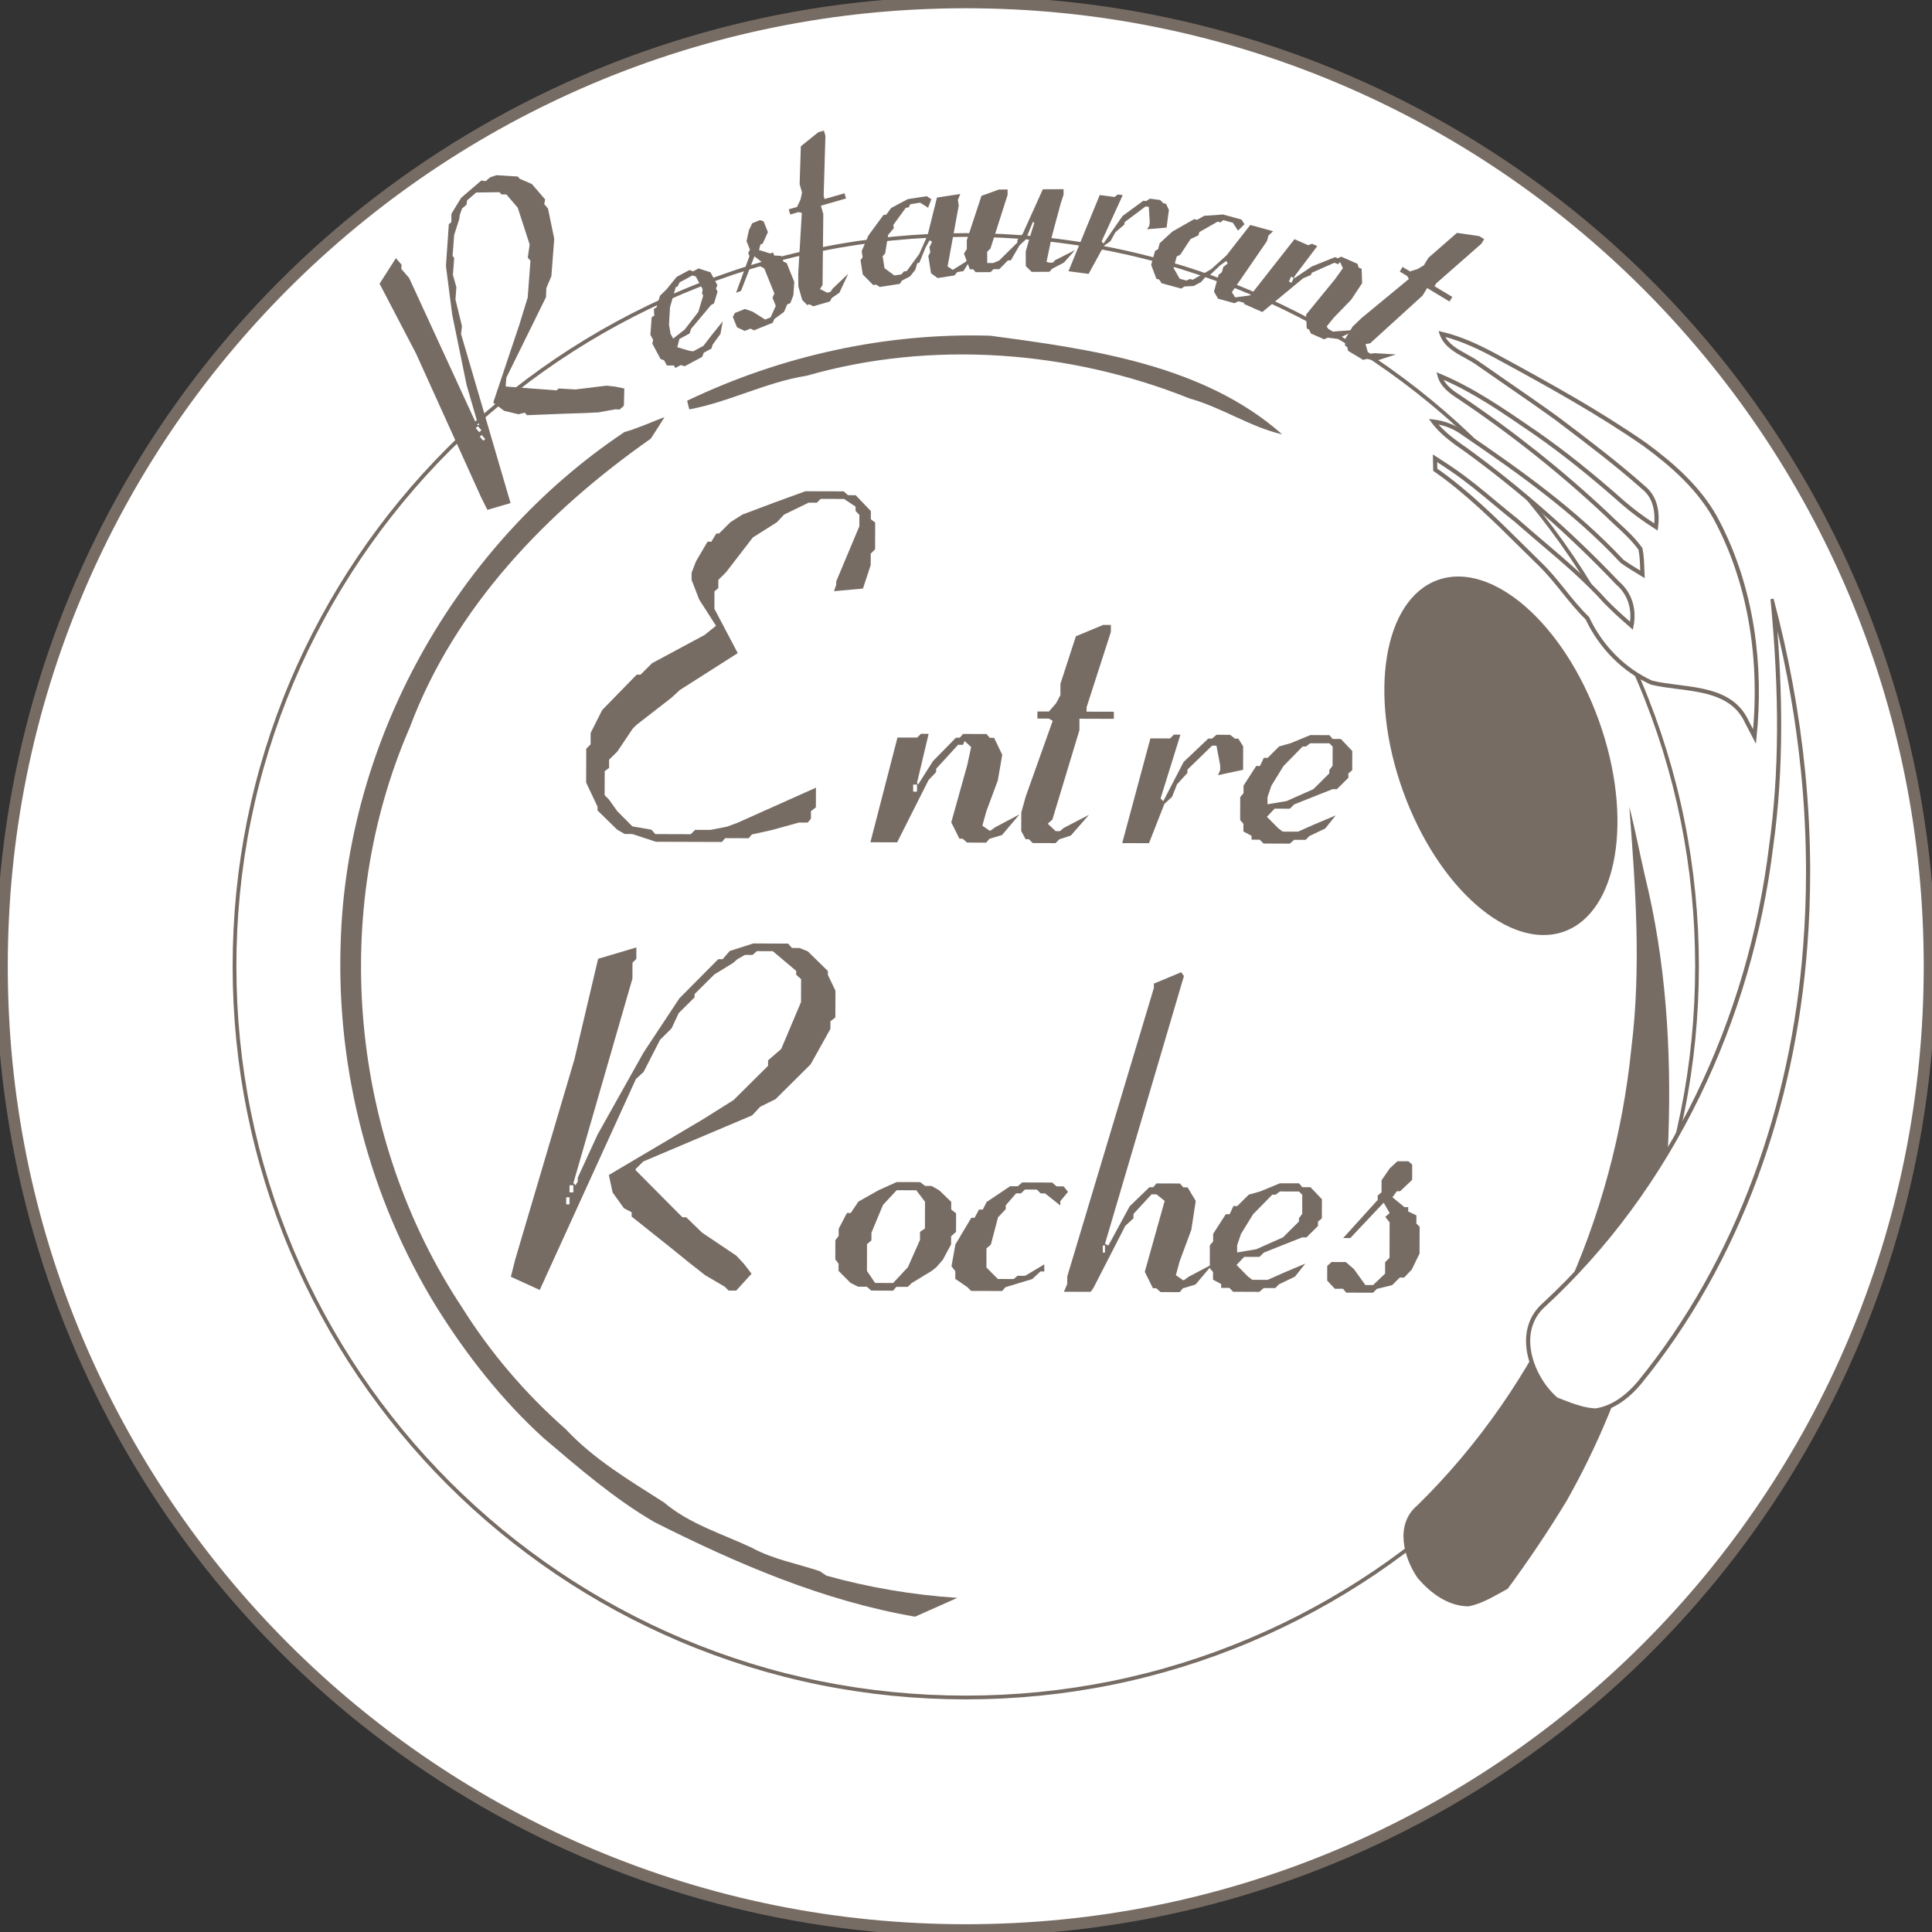 <?xml version="1.0" encoding="UTF-8" standalone="no"?>
<!-- Created with Inkscape (http://www.inkscape.org/) -->

<svg
   version="1.1"
   id="svg55290"
   xml:space="preserve"
   width="214.293"
   height="214.293"
   viewBox="0 0 214.293 214.293"
   sodipodi:docname="logo entre roches-episseur juste avec un desk et episseur brun776c64.svg"
   inkscape:version="1.1.2 (0a00cf5339, 2022-02-04)"
   xmlns:inkscape="http://www.inkscape.org/namespaces/inkscape"
   xmlns:sodipodi="http://sodipodi.sourceforge.net/DTD/sodipodi-0.dtd"
   xmlns="http://www.w3.org/2000/svg"
   xmlns:svg="http://www.w3.org/2000/svg"><rect x="0" y="0" width="214.293" height="214.293" fill="#333333" stroke="none"/><defs
     id="defs55294" /><sodipodi:namedview
     id="namedview55292"
     pagecolor="#ffffff"
     bordercolor="#666666"
     borderopacity="1.0"
     inkscape:pageshadow="2"
     inkscape:pageopacity="0.0"
     inkscape:pagecheckerboard="0"
     showgrid="false"
     inkscape:zoom="3.495209"
     inkscape:cx="107.14667"
     inkscape:cy="107.14667"
     inkscape:window-width="1850"
     inkscape:window-height="1016"
     inkscape:window-x="70"
     inkscape:window-y="27"
     inkscape:window-maximized="1"
     inkscape:current-layer="g55296" /><g
     id="g55296"
     inkscape:groupmode="layer"
     inkscape:label="ink_ext_XXXXXX"
     transform="matrix(1.333,0,0,-1.333,0,214.293)"><g
       id="g57561"><g
         id="g55882"><ellipse
           style="fill:#ffffff;fill-opacity:1;stroke:#776c64;stroke-width:0.783;stroke-miterlimit:4;stroke-dasharray:none;stroke-opacity:1"
           id="path55429"
           cx="80.36"
           cy="-80.36"
           transform="scale(1,-1)"
           rx="80.302"
           ry="80.302" /><path
           d="m 64.165,159.088 c -5.159,-1.056 -10.234,-2.632 -15.085,-4.684 -4.762,-2.013 -9.354,-4.505 -13.65,-7.408 -4.255,-2.875 -8.257,-6.176 -11.894,-9.812 -3.635,-3.637 -6.936,-7.638 -9.811,-11.894 C 10.821,120.995 8.329,116.402 6.316,111.64 4.264,106.79 2.688,101.714 1.633,96.555 0.549,91.261 0,85.812 0,80.36 0,74.908 0.549,69.458 1.633,64.165 2.688,59.005 4.264,53.929 6.316,49.079 8.329,44.318 10.821,39.725 13.725,35.428 16.6,31.175 19.9,27.173 23.536,23.536 27.173,19.899 31.175,16.598 35.43,13.725 39.726,10.822 44.318,8.329 49.08,6.315 53.931,4.263 59.005,2.688 64.165,1.633 69.457,0.55 74.908,0 80.359,0 c 5.452,0 10.901,0.55 16.196,1.633 5.16,1.055 10.234,2.63 15.084,4.682 4.762,2.014 9.355,4.507 13.65,7.41 4.256,2.873 8.258,6.174 11.893,9.811 3.636,3.637 6.939,7.639 9.814,11.892 2.9,4.297 5.395,8.89 7.408,13.651 2.052,4.85 3.627,9.926 4.683,15.086 1.082,5.293 1.633,10.743 1.633,16.195 0,5.452 -0.551,10.901 -1.633,16.195 -1.056,5.159 -2.631,10.235 -4.683,15.085 -2.013,4.762 -4.508,9.355 -7.408,13.65 -2.875,4.256 -6.178,8.257 -9.814,11.894 -3.635,3.636 -7.637,6.937 -11.893,9.812 -4.295,2.903 -8.888,5.395 -13.65,7.408 -4.85,2.052 -9.924,3.628 -15.084,4.684 -5.295,1.082 -10.744,1.632 -16.196,1.632 -5.451,0 -10.902,-0.55 -16.195,-1.632 z M 49.332,6.911 c -4.723,1.998 -9.279,4.471 -13.539,7.35 -4.222,2.849 -8.191,6.126 -11.798,9.734 -3.608,3.605 -6.882,7.576 -9.734,11.799 -2.879,4.259 -5.35,8.814 -7.349,13.539 -4.157,9.826 -6.264,20.266 -6.264,31.027 0,10.761 2.107,21.2 6.264,31.028 1.998,4.724 4.47,9.279 7.349,13.54 2.852,4.221 6.127,8.19 9.734,11.798 3.607,3.607 7.576,6.882 11.798,9.734 4.261,2.879 8.816,5.351 13.539,7.349 9.828,4.157 20.266,6.264 31.027,6.264 10.762,0 21.202,-2.107 31.028,-6.264 4.724,-1.998 9.279,-4.47 13.541,-7.349 4.22,-2.852 8.191,-6.127 11.797,-9.734 3.607,-3.608 6.883,-7.577 9.735,-11.798 2.878,-4.261 5.351,-8.816 7.349,-13.54 4.155,-9.828 6.263,-20.267 6.263,-31.028 0,-10.762 -2.108,-21.201 -6.263,-31.027 -1.998,-4.725 -4.471,-9.28 -7.349,-13.539 -2.852,-4.223 -6.128,-8.194 -9.735,-11.799 -3.606,-3.608 -7.577,-6.885 -11.797,-9.734 C 120.666,11.382 116.111,8.909 111.387,6.911 101.561,2.754 91.121,0.647 80.359,0.647 c -10.761,0 -21.2,2.107 -31.027,6.264"
           style="fill:#776c64;fill-opacity:1;fill-rule:nonzero;stroke:none;stroke-width:0.1"
           id="path55300" /><path
           d="m 56.648,136.488 c -3.609,-1.527 -7.09,-3.417 -10.346,-5.617 -3.226,-2.178 -6.258,-4.681 -9.015,-7.438 -2.757,-2.756 -5.259,-5.79 -7.439,-9.015 -2.2,-3.257 -4.089,-6.738 -5.616,-10.347 -3.176,-7.511 -4.787,-15.488 -4.787,-23.711 0,-8.223 1.611,-16.201 4.787,-23.711 1.527,-3.609 3.416,-7.09 5.616,-10.347 2.18,-3.225 4.682,-6.26 7.439,-9.016 2.757,-2.756 5.789,-5.256 9.015,-7.438 3.256,-2.201 6.738,-4.089 10.346,-5.616 7.511,-3.177 15.487,-4.788 23.711,-4.788 8.223,0 16.201,1.611 23.711,4.788 3.61,1.527 7.09,3.415 10.348,5.616 3.226,2.182 6.258,4.682 9.014,7.438 2.756,2.756 5.259,5.791 7.44,9.016 2.199,3.257 4.089,6.738 5.615,10.347 3.177,7.51 4.788,15.489 4.788,23.711 0,8.223 -1.611,16.2 -4.788,23.711 -1.526,3.609 -3.416,7.09 -5.615,10.347 -2.181,3.225 -4.684,6.259 -7.44,9.015 -2.756,2.757 -5.788,5.26 -9.014,7.438 -3.258,2.2 -6.738,4.09 -10.348,5.617 -7.51,3.176 -15.488,4.786 -23.711,4.786 -8.224,0 -16.2,-1.61 -23.711,-4.786 z M 56.702,24.358 c -3.6,1.524 -7.074,3.408 -10.323,5.606 -3.218,2.172 -6.245,4.67 -8.995,7.42 -2.751,2.75 -5.247,5.777 -7.421,8.994 -2.195,3.25 -4.081,6.722 -5.604,10.324 -3.169,7.494 -4.777,15.453 -4.777,23.658 0,8.205 1.607,16.164 4.777,23.658 1.523,3.601 3.409,7.074 5.604,10.324 2.174,3.217 4.67,6.244 7.421,8.994 2.749,2.751 5.776,5.247 8.995,7.421 3.249,2.196 6.723,4.081 10.323,5.605 7.493,3.169 15.454,4.776 23.657,4.776 8.206,0 16.166,-1.607 23.657,-4.776 3.601,-1.524 7.076,-3.409 10.324,-5.605 3.219,-2.174 6.246,-4.67 8.996,-7.421 2.75,-2.75 5.248,-5.777 7.422,-8.994 2.195,-3.25 4.08,-6.723 5.601,-10.324 3.172,-7.494 4.78,-15.453 4.78,-23.658 0,-8.205 -1.608,-16.164 -4.78,-23.658 -1.521,-3.602 -3.406,-7.074 -5.601,-10.324 -2.174,-3.217 -4.672,-6.244 -7.422,-8.994 -2.75,-2.75 -5.777,-5.248 -8.996,-7.42 -3.248,-2.198 -6.723,-4.082 -10.324,-5.606 -7.491,-3.17 -15.451,-4.775 -23.657,-4.775 -8.204,0 -16.164,1.605 -23.657,4.775"
           style="fill:#776c64;fill-opacity:1;fill-rule:nonzero;stroke:#776c64;stroke-width:0.175;stroke-miterlimit:4;stroke-dasharray:none;stroke-opacity:1"
           id="path55302" /><path
           d="m 98.978,127.604 c -9.964,4.002 -21.489,4.868 -31.855,1.891 -3.369,-0.527 -6.456,-2.189 -9.768,-2.801 -0.045,0.18 -0.134,0.543 -0.179,0.722 7.831,3.748 16.516,5.664 25.206,5.411 8.404,-1.115 17.773,-2.418 24.31,-8.212 -2.703,0.629 -5.043,2.254 -7.715,2.989"
           style="fill:#776c64;fill-opacity:1;fill-rule:nonzero;stroke:none;stroke-width:0.1"
           id="path55304" /><path
           d="m 79.659,27.802 c -3.704,0.248 -7.366,0.86 -10.903,1.853 -0.136,0.09 -0.406,0.277 -0.54,0.368 -1.89,0.634 -3.897,0.988 -5.655,1.95 -2.483,1.168 -5.187,1.969 -7.31,3.77 -2.866,1.832 -5.843,3.59 -8.183,6.102 -3.345,2.943 -6.269,6.366 -8.633,10.142 -9.306,14.043 -11.063,32.811 -4.324,48.275 3.74,10.009 11.428,17.959 20.032,23.991 0.388,0.6 0.784,1.193 1.155,1.801 -1.113,-0.417 -2.192,-0.923 -3.339,-1.245 C 37.925,115.433 28.801,99.115 28.344,82.214 27.997,71.661 30.77,61.052 36.291,52.05 c 2.507,-4.015 5.423,-7.748 8.939,-10.95 2.94,-2.494 5.877,-5.047 9.225,-6.994 6.864,-3.463 14.072,-6.557 21.684,-7.869 l 3.52,1.565"
           style="fill:#776c64;fill-opacity:1;fill-rule:nonzero;stroke:none;stroke-width:0.1"
           id="path55306" /><path
           d="m 135.574,93.636 c 0.49,-1.91 0.858,-3.852 1.301,-5.77 1.75,-7.088 2.205,-14.441 1.953,-21.719 -0.379,-10.558 -3.245,-21.042 -8.453,-30.243 -1.521,-2.523 -3.176,-4.972 -4.921,-7.345 -1.05,-0.56 -2.073,-1.236 -3.265,-1.462 -1.701,0.009 -3.177,1.113 -4.234,2.365 -1.199,1.746 -1.885,4.488 -0.016,6.039 10.247,10.041 16.379,23.859 17.807,38.064 0.83,6.673 0.339,13.399 -0.172,20.071"
           style="fill:#776c64;fill-opacity:1;fill-rule:nonzero;stroke:none;stroke-width:0.1"
           id="path55308" /><path
           d="m 133.039,100.802 c 2.904,-8.076 1.609,-15.935 -2.892,-17.554 -4.501,-1.618 -10.502,3.618 -13.407,11.693 -2.904,8.076 -1.609,15.936 2.891,17.555 4.502,1.618 10.505,-3.617 13.408,-11.693"
           style="fill:#776c64;fill-opacity:1;fill-rule:nonzero;stroke:none;stroke-width:0.1"
           id="path55310" /><path
           d="m 119.769,133.002 c 0.338,-1.046 1.244,-1.543 2.121,-2.024 0.347,-0.19 0.708,-0.389 1.019,-0.616 0.79,-0.553 1.597,-1.111 2.375,-1.648 1.377,-0.95 2.799,-1.932 4.178,-2.929 l 0.231,-0.176 c 2.332,-1.765 4.745,-3.59 6.959,-5.558 l 0.001,-0.003 0.004,-0.001 c 0.795,-0.644 1.01,-1.585 1.01,-2.415 0,-0.145 -0.007,-0.286 -0.019,-0.422 -0.919,0.599 -1.731,1.204 -2.472,1.848 -2.684,2.373 -4.992,4.216 -7.27,5.799 0,0 -0.474,0.326 -0.474,0.326 -2.411,1.654 -4.902,3.365 -7.659,4.501 l -0.236,0.098 0.063,-0.25 c 0.239,-0.943 0.988,-1.488 1.799,-2.008 4.317,-2.902 8.404,-6.154 12.15,-9.665 0.283,-0.28 0.583,-0.558 0.871,-0.825 0.676,-0.621 1.373,-1.264 1.915,-2.016 0.101,-0.495 0.122,-1.012 0.141,-1.513 0,0 0.003,-0.111 0.007,-0.222 -0.467,0.284 -0.95,0.577 -1.399,0.901 -3.922,4.194 -8.53,7.463 -13.306,10.717 -0.729,0.528 -1.623,0.862 -2.587,0.963 l -0.287,0.032 0.168,-0.235 c 0.752,-1.046 1.812,-1.779 2.834,-2.489 4.422,-3.214 8.657,-6.935 12.582,-11.059 l 0.004,-0.004 0.006,-0.005 c 0.76,-0.656 1.166,-1.575 1.166,-2.589 0,-0.159 -0.014,-0.32 -0.033,-0.483 -0.758,0.661 -1.367,1.229 -1.902,1.774 -1.621,1.809 -3.497,3.402 -5.31,4.944 -0.696,0.591 -1.417,1.204 -2.112,1.819 l -0.002,0.002 -0.002,0.002 c -0.602,0.474 -1.199,0.974 -1.78,1.456 -1.146,0.957 -2.334,1.946 -3.595,2.802 -0.426,0.293 -0.905,0.606 -1.496,0.984 l -0.203,0.13 0.027,-1.363 0.055,-0.039 c 2.632,-1.832 4.951,-4.13 7.192,-6.351 0.509,-0.504 1.034,-1.025 1.556,-1.531 0.7,-0.682 1.324,-1.459 1.927,-2.21 0.611,-0.758 1.243,-1.543 1.954,-2.234 1.154,-2.433 3.076,-4.357 5.414,-5.419 l 0.011,-0.006 0.013,-0.003 c 0.683,-0.165 1.413,-0.257 2.186,-0.357 2.276,-0.29 4.629,-0.591 5.645,-2.833 l 0.002,-0.004 0.002,-0.004 c 0.253,-0.477 0.48,-0.911 0.694,-1.331 l 0.2,-0.389 0.043,0.435 c 0.33,3.147 0.262,6.244 -0.205,9.207 -0.498,3.166 -1.443,6.114 -2.806,8.763 -1.455,2.931 -4.055,5.082 -6.154,6.628 -3.856,2.675 -7.878,4.905 -12.356,7.337 -1.352,0.73 -2.965,1.529 -4.709,1.926 l -0.221,0.051 0.07,-0.217"
           style="fill:#776c64;fill-opacity:1;fill-rule:nonzero;stroke:none;stroke-width:0.1"
           id="path55312" /><path
           d="m 129.85,125.816 -0.237,0.177 c -1.381,1 -2.804,1.983 -4.182,2.934 -0.779,0.537 -1.585,1.093 -2.372,1.646 -0.323,0.236 -0.69,0.437 -1.045,0.632 -0.797,0.437 -1.551,0.854 -1.91,1.649 1.624,-0.408 3.13,-1.152 4.4,-1.84 4.473,-2.428 8.488,-4.654 12.33,-7.32 2.074,-1.527 4.643,-3.651 6.072,-6.534 1.352,-2.626 2.289,-5.547 2.783,-8.687 0.273,-1.725 0.408,-3.497 0.408,-5.297 0,-1.124 -0.056,-2.259 -0.163,-3.401 -0.153,0.297 -0.317,0.607 -0.493,0.937 -1.076,2.369 -3.499,2.678 -5.845,2.977 -0.76,0.097 -1.479,0.19 -2.146,0.349 -2.284,1.042 -4.161,2.927 -5.287,5.31 l -0.011,0.022 -0.017,0.016 c -0.706,0.684 -1.338,1.468 -1.947,2.228 -0.609,0.756 -1.237,1.54 -1.95,2.231 -0.519,0.506 -1.044,1.027 -1.552,1.531 -2.235,2.213 -4.545,4.502 -7.174,6.341 -0.002,0.1 -0.014,0.602 -0.016,0.749 0.498,-0.318 0.912,-0.591 1.285,-0.848 1.252,-0.849 2.434,-1.834 3.578,-2.788 0.579,-0.483 1.178,-0.982 1.778,-1.458 0.698,-0.616 1.419,-1.228 2.115,-1.82 1.809,-1.537 3.678,-3.125 5.289,-4.922 l 0.004,-0.004 c 0.582,-0.594 1.248,-1.213 2.097,-1.947 l 0.171,-0.148 0.041,0.223 c 0.25,1.384 -0.18,2.676 -1.188,3.546 l 0.01,-0.009 c -3.938,4.135 -8.184,7.867 -12.619,11.092 -0.924,0.641 -1.871,1.301 -2.579,2.182 0.796,-0.13 1.536,-0.43 2.153,-0.875 4.767,-3.25 9.369,-6.513 13.273,-10.694 l 0.008,-0.008 0.011,-0.008 c 0.462,-0.334 0.954,-0.632 1.429,-0.92 l 0.41,-0.249 -0.01,0.243 -0.02,0.461 c -0.017,0.521 -0.037,1.058 -0.148,1.582 l -0.006,0.027 -0.015,0.022 c -0.561,0.784 -1.274,1.442 -1.967,2.078 -0.287,0.266 -0.586,0.542 -0.867,0.821 -3.758,3.523 -7.858,6.784 -12.188,9.696 -0.686,0.439 -1.319,0.894 -1.603,1.591 2.627,-1.125 5.025,-2.769 7.349,-4.363 l 0.473,-0.325 c 2.265,-1.577 4.568,-3.414 7.244,-5.78 0.8,-0.696 1.678,-1.345 2.684,-1.988 l 0.173,-0.112 0.026,0.206 c 0.172,1.439 -0.198,2.573 -1.068,3.277 l 0.004,-0.003 c -2.221,1.975 -4.637,3.804 -6.973,5.572"
           style="fill:#ffffff;fill-opacity:1;fill-rule:nonzero;stroke:#776c64;stroke-width:0.175;stroke-opacity:1;stroke-miterlimit:4;stroke-dasharray:none"
           id="path55314" /><path
           d="m 147.322,110.902 c 0.762,-7.973 0.726,-14.496 -0.117,-20.529 -0.435,-3.579 -1.171,-7.144 -2.183,-10.601 -1.022,-3.486 -2.334,-6.887 -3.901,-10.104 -3.264,-6.702 -7.557,-12.539 -12.76,-17.351 -0.906,-0.799 -1.386,-1.891 -1.381,-3.158 0.008,-1.766 0.95,-3.714 2.401,-4.971 l 0.017,-0.015 0.471,-0.182 c 0.926,-0.359 1.883,-0.732 2.904,-0.768 h 0.012 l 0.012,8e-4 c 1.348,0.2 2.623,1.015 3.795,2.425 4.045,4.971 7.291,10.725 9.652,17.104 2.239,6.055 3.633,12.525 4.139,19.232 0.16,2.051 0.24,4.132 0.24,6.23 0,2.768 -0.141,5.565 -0.418,8.367 -0.476,4.777 -1.359,9.611 -2.629,14.367 l -0.254,-0.046"
           style="fill:#776c64;fill-opacity:1;fill-rule:nonzero;stroke:none;stroke-width:0.1"
           id="path55316" /><path
           d="m 127.239,49.159 c 0,0.007 0,0.013 0,0.019 0,1.182 0.449,2.201 1.298,2.948 5.227,4.834 9.539,10.698 12.817,17.429 1.573,3.23 2.891,6.643 3.917,10.143 1.018,3.47 1.752,7.05 2.19,10.642 0.443,3.173 0.664,6.482 0.664,10.062 0,2.789 -0.135,5.746 -0.402,8.933 1.052,-4.242 1.802,-8.533 2.224,-12.779 0.279,-2.794 0.418,-5.582 0.418,-8.342 0,-2.09 -0.079,-4.165 -0.241,-6.211 -0.504,-6.682 -1.892,-13.129 -4.124,-19.161 -2.35,-6.352 -5.582,-12.081 -9.607,-17.03 -1.125,-1.353 -2.344,-2.136 -3.623,-2.331 -0.971,0.036 -1.903,0.4 -2.807,0.751 0,0 -0.385,0.149 -0.428,0.164 -1.367,1.194 -2.289,3.102 -2.296,4.762"
           style="fill:#ffffff;fill-opacity:1;fill-rule:nonzero;stroke:#776c64;stroke-width:0.175;stroke-opacity:1;stroke-miterlimit:4;stroke-dasharray:none"
           id="path55318" /><path
           d="m 150.383,81.984 v 0"
           style="fill:#776c64;fill-opacity:1;fill-rule:nonzero;stroke:none;stroke-width:0.1"
           id="path55320" /><path
           d="m 40.048,145.739 0.365,-0.052 0.366,0.315 0.527,0.18 1.779,-0.111 0.158,-0.183 1.018,-0.445 1.102,-1.282 -0.078,-0.386 0.314,-0.366 0.519,-2.512 -0.237,-3.115 -0.419,-0.996 -0.032,-0.757 -3.3,-6.7 -0.052,-0.681 0.045,-0.053 4.185,-0.318 0.183,0.158 1.389,-0.081 2.594,0.316 0.704,-0.078 0.772,-0.156 -0.037,-1.441 -0.366,-0.316 -0.341,0.026 -1.415,-0.259 -1.179,-0.057 -1.595,-0.051 -3.168,-0.126 -0.18,0.21 -0.523,-0.132 -1.202,0.287 -0.903,0.68 2.183,6.517 0.684,2.224 0.232,3.066 -0.225,0.261 0.157,1.091 -0.991,3.061 -0.945,1.1 -0.416,0.007 -0.157,0.183 -1.935,-0.024 -0.759,-0.652 -0.053,-0.363 -0.366,-0.315 -0.188,-0.524 -0.051,-0.364 -0.419,-1.314 -0.134,-1.753 0.135,-0.156 -0.107,-1.412 0.289,-1.025 -0.077,-1.022 0.541,-2.22 -0.075,-0.655 4.119,-14.068 -1.927,-0.564 -0.51,1.018 -5.428,11.989 -3.034,5.811 1.36,2.125 0.474,-0.55 -0.026,-0.341 0.652,-0.759 5.63,-12.226 0.196,-0.014 -0.052,0.273 -0.157,0.183 -0.834,2.878 -1.197,5.843 -0.524,4.054 0.24,3.481 0.211,0.181 0.003,0.684 0.811,1.334 z m -0.463,-20.598 0.291,-0.341 0.183,0.158 -0.292,0.34 z m 0.337,-0.711 0.291,-0.341 0.159,0.135 -0.293,0.341 -0.157,-0.135"
           style="fill:#776c64;fill-opacity:1;fill-rule:nonzero;stroke:none;stroke-width:0.1"
           id="path55322" /><path
           d="m 57.372,138.294 0.296,-0.114 0.456,0.245 0.998,-0.326 0.571,-1.065 -0.114,-0.295 0.129,-0.244 -0.295,-0.981 -0.243,-0.132 -1.671,-1.994 -0.113,-0.374 -0.85,-0.458 -0.181,-0.685 0.982,-0.295 0.341,-0.051 0.851,0.457 0.67,0.869 0.938,1.171 -0.186,-1.041 -0.652,-0.9 -0.099,-0.326 -0.639,-0.344 -0.128,-0.343 -1.459,-0.784 -0.327,0.098 -0.455,-0.244 -0.115,0.212 -0.587,-0.002 -0.228,0.426 -0.298,0.115 -0.685,1.276 0.067,0.311 -0.228,0.426 0.109,1.47 0.214,0.115 -0.033,0.57 0.213,0.114 0.295,0.982 0.541,0.526 0.85,1.044 z m -0.965,-1.34 -0.182,-0.099 -0.475,-1.666 -0.082,-1.454 0.13,-0.752 0.212,-0.396 0.966,0.754 1.131,1.47 0.196,0.654 0.21,0.701 -0.097,0.183 0.051,0.341 -0.571,1.064 -0.281,0.084 -1.065,-0.571 -0.146,-0.313"
           style="fill:#776c64;fill-opacity:1;fill-rule:nonzero;stroke:none;stroke-width:0.1"
           id="path55324" /><path
           d="m 63.236,142.444 0.3,-0.101 0.362,-0.897 -0.434,-0.957 -0.191,-0.077 -0.114,-0.456 0.936,-0.291 0.225,0.09 0.103,-0.256 0.571,-0.029 0.195,-0.481 0.269,-0.115 0.633,-1.568 -0.073,-1.109 -0.255,-0.661 -0.257,-0.102 -0.267,-0.629 -0.805,-0.587 -0.135,-0.314 -1.568,-0.633 -0.282,0.146 -0.481,-0.194 -0.641,0.299 -0.348,0.864 0.165,0.328 0.831,0.336 0.649,-0.223 1.046,-0.657 0.449,0.181 0.433,0.957 -0.271,0.672 0.152,0.359 -0.839,2.081 -0.386,0.216 0.166,0.327 -0.598,0.467 -1.113,-2.869 -0.416,-0.168 1.113,3.055 -0.104,0.256 0.146,0.283 -0.284,0.703 0.195,0.899 0.28,0.596 0.641,0.259"
           style="fill:#776c64;fill-opacity:1;fill-rule:nonzero;stroke:none;stroke-width:0.1"
           id="path55326" /><path
           d="m 68.558,149.893 0.124,-0.431 -0.145,-4.998 0.075,-0.265 1.66,0.477 0.123,-0.432 -2.089,-0.6 0.2,-0.696 -0.063,-5.908 -0.199,-0.308 0.009,-0.034 0.588,-0.297 0.265,0.075 0.175,0.266 1.297,1.235 -0.732,-1.574 -0.63,-0.433 -0.166,-0.299 -1.392,-0.4 -0.299,0.166 -0.198,-0.058 -0.41,0.422 -0.323,1.128 -0.011,1.038 0.302,5.077 -0.27,0.067 -0.697,-0.2 -0.125,0.432 0.697,0.199 0.288,0.621 0.124,0.575 -0.2,0.696 0.1,3.153 1.458,1.173 0.465,0.133"
           style="fill:#776c64;fill-opacity:1;fill-rule:nonzero;stroke:none;stroke-width:0.1"
           id="path55328" /><path
           d="m 77.109,144.434 0.389,-0.254 -0.275,-0.707 -0.659,0.422 -0.82,-0.126 -0.133,-0.265 -0.24,-0.036 -1.037,-1.417 0.041,-0.273 -0.471,-0.562 -0.252,-1.54 -0.208,-0.242 0.153,-0.989 0.827,-0.607 0.579,0.09 0.208,0.242 0.238,0.036 1.038,1.417 0.7,1.575 0.776,3.123 1.944,0.3 -0.203,-0.485 0.073,-0.479 -0.93,-5.066 0.428,-0.284 1.052,0.651 0.847,0.864 0.066,-0.444 -0.438,-0.555 -0.274,-0.043 -0.363,-0.58 -0.513,-0.079 -0.235,-0.282 -1.399,-0.215 -0.551,0.405 -0.222,1.432 0.163,0.305 -0.068,0.443 0.215,0.417 -0.195,0.145 -0.331,-0.575 -0.534,-1.304 -0.172,-0.027 -0.159,-0.548 -0.438,-0.556 -0.681,-0.35 -0.168,-0.27 -1.67,-0.258 -0.31,0.196 -0.239,-0.036 -0.868,0.879 -0.185,1.194 0.174,0.236 -0.079,0.512 0.566,1.309 1.241,1.693 0.239,0.037 0.404,0.551 1.387,0.738 1.569,0.242"
           style="fill:#776c64;fill-opacity:1;fill-rule:nonzero;stroke:none;stroke-width:0.1"
           id="path55330" /><path
           d="m 83.838,144.993 0.004,-0.448 -1.425,-4.46 -0.275,-0.277 0.006,-0.933 0.516,0.003 0.482,0.21 1.51,1.492 v 0.208 l 0.445,0.52 1.672,3.703 1.725,0.008 0.002,-0.448 -0.235,-0.726 -0.745,-2.766 -0.438,-2.108 0.242,-0.067 0.275,0.001 0.205,0.208 1.652,0.838 -0.926,-1.04 -0.998,-0.523 -0.205,-0.243 -1.484,-0.009 -0.487,0.481 -0.006,1.208 0.271,0.968 0.44,1.417 -0.105,0.104 -0.61,-1.488 -0.516,-0.486 -0.72,-1.246 -0.24,-0.001 -0.721,-0.73 -0.482,-0.002 -0.242,-0.243 -1.24,-0.007 -0.209,0.241 -0.277,-0.002 -0.489,1.309 0.239,0.381 -0.003,0.725 1.222,3.699 1.447,0.526 0.723,0.003"
           style="fill:#776c64;fill-opacity:1;fill-rule:nonzero;stroke:none;stroke-width:0.1"
           id="path55332" /><path
           d="m 93.422,144.525 -1.754,-3.843 0.148,-0.193 0.173,0.256 1.415,2.042 1.731,1.27 0.239,-0.03 0.305,0.203 0.857,-0.112 0.277,-0.279 0.206,-0.028 0.244,-0.519 -0.192,-1.471 -1.62,-0.137 0.178,0.29 0.041,0.308 -0.078,1.264 -0.273,0.035 -1.738,-1.304 -0.027,-0.206 -0.742,-0.634 -0.412,-0.746 -0.537,-0.382 -1.281,-2.339 -1.676,0.219 2.603,6.342 1.233,-0.161 0.271,0.209 0.41,-0.054"
           style="fill:#776c64;fill-opacity:1;fill-rule:nonzero;stroke:none;stroke-width:0.1"
           id="path55334" /><path
           d="m 103.301,142.493 0.252,-0.391 -0.54,-0.532 -0.429,0.654 -0.799,0.219 -0.23,-0.188 -0.233,0.065 -1.527,-0.872 -0.072,-0.265 -0.66,-0.32 -0.859,-1.304 -0.287,-0.136 -0.264,-0.965 0.508,-0.891 0.564,-0.154 0.287,0.135 0.234,-0.064 1.527,0.87 1.282,1.153 1.98,2.534 1.899,-0.52 -0.383,-0.36 -0.13,-0.466 -2.917,-4.247 0.277,-0.433 1.226,0.165 1.124,0.444 -0.12,-0.432 -0.626,-0.33 -0.268,0.073 -0.568,-0.38 -0.5,0.136 -0.329,-0.161 -1.366,0.375 -0.338,0.593 0.382,1.399 0.274,0.211 0.117,0.433 0.368,0.293 -0.122,0.212 -0.535,-0.389 -1.018,-0.975 -0.167,0.046 -0.37,-0.435 -0.627,-0.33 -0.765,-0.041 -0.263,-0.178 -1.631,0.446 -0.201,0.306 -0.234,0.064 -0.435,1.157 0.321,1.165 0.255,0.145 0.135,0.5 1.053,0.964 1.822,1.039 0.234,-0.064 0.592,0.339 1.57,0.107 1.53,-0.419"
           style="fill:#776c64;fill-opacity:1;fill-rule:nonzero;stroke:none;stroke-width:0.1"
           id="path55336" /><path
           d="m 109.611,140.284 -1.92,-2.548 0.022,-0.123 1.453,0.982 1.927,0.771 0.221,-0.097 0.286,0.137 1.357,-0.6 0.093,-0.305 0.251,-0.112 0.041,-1.188 -0.906,-1.372 -1.459,-1.507 -0.583,-0.722 0.284,-0.466 0.063,-0.028 0.337,0.078 1.756,0.13 -1.542,-0.753 -0.822,0.099 -0.288,-0.137 -1.104,0.488 -0.156,0.333 -0.19,0.084 -0.053,1.156 2.38,2.911 0.679,0.943 -0.224,0.515 -0.192,-0.179 -0.285,0.125 -1.877,-0.831 -0.084,-0.189 -0.65,-0.279 -3.391,-2.804 -1.545,0.684 4.223,5.378 1.139,-0.502 0.318,0.123 z m -2.18,-2.546 -0.182,-0.41 0.221,-0.097 0.181,0.41 -0.22,0.097"
           style="fill:#776c64;fill-opacity:1;fill-rule:nonzero;stroke:none;stroke-width:0.1"
           id="path55338" /><path
           d="m 123.496,140.864 -0.232,-0.384 -3.756,-3.298 -0.143,-0.237 1.479,-0.889 -0.232,-0.385 -1.862,1.121 -0.374,-0.621 -4.368,-3.978 -0.36,-0.064 -0.017,-0.03 0.182,-0.633 0.237,-0.143 0.313,0.053 1.787,-0.108 -1.652,-0.537 -0.746,0.166 -0.33,-0.082 -1.244,0.748 -0.082,0.331 -0.178,0.107 0.031,0.586 0.606,1.005 0.753,0.716 3.922,3.238 -0.136,0.243 -0.621,0.374 0.232,0.384 0.619,-0.373 0.654,0.212 0.502,0.301 0.374,0.621 2.376,2.074 1.852,-0.268 0.414,-0.25"
           style="fill:#776c64;fill-opacity:1;fill-rule:nonzero;stroke:none;stroke-width:0.1"
           id="path55340" /><path
           d="m 70.198,119.877 0.363,-0.32 0.636,-0.002 1.267,-1.32 -0.002,-0.683 0.362,-0.272 -0.007,-2.226 -0.364,-0.362 -0.003,-0.954 -0.644,-1.952 -2.409,-0.218 0.185,0.544 8e-4,0.273 1.921,4.581 0.004,0.954 -0.316,0.319 7e-4,0.362 -0.953,0.64 -1.953,0.006 -0.318,-0.317 -0.682,0.003 -2.048,-0.994 -0.591,-0.634 -2.003,-1.265 -2.236,-2.901 -0.637,-0.633 -7e-4,-0.681 -0.321,-0.271 -0.004,-1.454 1.941,-3.685 -4.824,-3.074 -0.684,-0.633 -2.914,-2.262 -0.319,-0.317 -1.278,-1.904 -0.684,-0.679 -0.002,-0.682 -0.363,-0.271 -0.008,-1.998 0.363,-0.365 0.678,-0.956 0.588,-0.592 0.681,-0.685 1.589,-0.277 0.317,-0.364 2.952,-0.01 0.364,0.362 1.272,-0.003 1.364,0.266 0.865,0.316 6.55,2.931 -0.005,-1.635 -0.41,-0.317 -8e-4,-0.636 -0.275,-0.317 -0.726,0.002 -2.272,-0.628 -1.636,-0.359 -0.275,-0.317 -1.953,0.007 -0.275,-0.318 -5.495,0.018 -1.952,0.642 -0.636,0.002 -0.635,0.367 -1.629,1.593 v 0.32 l -0.947,2.001 0.009,2.816 0.363,0.362 0.003,0.953 0.96,1.904 2.872,2.944 0.319,-10e-4 0.956,0.952 4.368,2.348 0.956,0.768 -1.401,2.186 -0.632,1.637 0.003,0.589 0.366,0.953 0.959,1.633 0.318,-10e-4 0.411,0.68 0.227,-10e-4 0.956,0.951 1,0.632 2.639,0.992 2.592,0.945 3.179,-0.01"
           style="fill:#776c64;fill-opacity:1;fill-rule:nonzero;stroke:none;stroke-width:0.1"
           id="path55342" /><path
           d="m 77.27,99.697 -0.967,-4.084 0.091,-0.136 1.233,1.949 1.914,1.948 0.317,-8e-4 0.274,0.316 1.953,-0.007 0.272,-0.317 0.362,-0.001 0.676,-1.41 -0.367,-2.134 -0.962,-2.587 -0.323,-1.179 0.59,-0.41 h 0.091 l 0.364,0.27 2.047,1.084 -1.459,-1.721 -1.047,-0.314 -0.272,-0.319 -1.59,0.006 -0.363,0.32 -0.273,8e-4 -0.677,1.364 1.332,4.766 0.322,1.498 -0.542,0.5 -0.138,-0.317 -0.409,4e-4 -1.822,-1.992 -0.002,-0.273 -0.638,-0.678 -2.605,-5.17 -2.226,0.007 2.253,8.714 1.636,-0.005 0.318,0.315 z m -1.285,-4.22 -4e-4,-0.59 0.317,-0.001 0.002,0.591 h -0.318"
           style="fill:#776c64;fill-opacity:1;fill-rule:nonzero;stroke:none;stroke-width:0.1"
           id="path55344" /><path
           d="m 92.436,108.76 -0.003,-0.59 -2.019,-6.261 v -0.365 l 2.269,-0.006 v -0.59 l -2.863,0.008 -0.002,-0.955 -2.25,-7.44 -0.365,-0.318 v -0.046 l 0.635,-0.592 0.362,-0.002 0.32,0.271 2.091,1.084 -1.504,-1.72 -0.955,-0.315 -0.32,-0.318 -1.902,0.006 -0.32,0.32 -0.272,7e-4 -0.362,0.682 0.005,1.543 0.366,1.317 2.248,6.307 -0.318,0.185 -0.954,0.002 0.002,0.589 0.954,-0.002 0.591,0.679 0.365,0.679 0.004,0.955 1.285,3.948 2.273,0.946 0.637,-0.002"
           style="fill:#776c64;fill-opacity:1;fill-rule:nonzero;stroke:none;stroke-width:0.1"
           id="path55346" /><path
           d="m 98.223,99.63 -1.652,-5.31 0.225,-0.227 0.186,0.363 1.506,2.902 2.051,1.947 0.318,-8e-4 0.366,0.316 1.134,-0.004 0.407,-0.318 0.273,-7e-4 0.406,-0.637 -0.005,-1.954 -2.09,-0.447 0.181,0.409 0.002,0.408 -0.312,1.637 -0.363,0.001 -2.051,-1.992 V 96.448 l -0.866,-0.95 -0.413,-1.042 -0.639,-0.59 -1.281,-3.267 -2.227,0.007 2.344,8.714 1.637,-0.004 0.32,0.315 0.545,-0.001"
           style="fill:#776c64;fill-opacity:1;fill-rule:nonzero;stroke:none;stroke-width:0.1"
           id="path55348" /><path
           d="m 110.618,99.59 0.273,-0.318 0.68,-0.002 0.952,-1.004 -0.005,-1.59 -0.32,-0.271 -10e-4,-0.362 -0.957,-0.952 -0.365,8e-4 -3.182,-1.262 -0.365,-0.362 -1.269,0.005 -0.641,-0.679 0.949,-0.958 0.365,-0.273 1.272,-0.004 1.32,0.586 1.819,0.766 -0.868,-1.088 -1.32,-0.629 -0.318,-0.317 -0.953,0.002 -0.364,-0.317 -2.18,0.008 -0.318,0.318 -0.679,0.003 v 0.319 l -0.682,0.365 0.002,0.636 -0.272,0.318 0.008,1.908 0.274,0.316 0.002,0.637 1.049,1.631 0.318,-8e-4 0.318,0.68 0.32,-0.002 0.956,0.951 0.957,0.271 1.634,0.674 z m -1.956,-0.947 -0.271,4e-4 -1.596,-1.63 -1.004,-1.632 -0.322,-0.953 -10e-4,-0.59 1.591,0.267 2.229,0.991 0.638,0.634 0.681,0.68 0.002,0.273 0.274,0.363 0.006,1.589 -0.273,0.275 -1.591,0.004 -0.363,-0.271"
           style="fill:#776c64;fill-opacity:1;fill-rule:nonzero;stroke:none;stroke-width:0.1"
           id="path55350" /><path
           d="m 65.579,82.243 0.317,-0.363 0.635,-0.003 0.68,-0.273 1.676,-1.641 -0.002,-0.318 0.632,-1.318 -0.007,-2.228 -0.41,-0.316 -0.002,-0.635 -1.645,-2.947 -2.917,-2.898 -1.274,-0.632 -0.682,-0.723 -9.052,-3.832 -0.638,-0.633 v -0.092 l 3.893,-3.92 h 0.318 l 1.314,-1.276 2.856,-1.918 0.634,-0.683 0.633,-0.819 -1.277,-1.404 -0.635,0.002 -0.318,0.32 -1.632,0.957 -1.223,0.959 -1.631,1.32 -3.263,2.601 7e-4,0.363 -0.634,0.322 -0.95,1.319 -0.314,1.456 7.782,4.605 2.596,1.629 2.871,2.852 4e-4,0.453 1.094,0.951 1.647,3.902 0.006,1.907 -0.408,0.364 0.002,0.318 -1.949,1.642 -1.318,0.005 -0.363,-0.317 -0.636,0.002 -0.637,-0.361 -0.362,-0.317 -1.548,-0.949 -1.641,-1.63 v -0.272 l -1.322,-1.312 -0.594,-1.27 -0.958,-0.951 -1.371,-2.676 -0.638,-0.588 -8.004,-17.554 -2.404,1.098 0.368,1.452 4.914,16.609 1.98,8.397 3.183,0.945 -0.003,-0.954 -0.32,-0.316 -0.004,-1.317 -4.915,-17.019 0.181,-0.182 0.183,0.316 0.002,0.318 1.647,3.584 3.837,6.846 2.969,4.488 3.234,3.26 0.363,-0.002 0.593,0.682 1.956,0.628 z M 47.116,61.136 47.114,60.548 l 0.272,-0.002 0.002,0.589 z m 0.275,1 -0.002,-0.592 h 0.318 l 0.002,0.592 h -0.318"
           style="fill:#776c64;fill-opacity:1;fill-rule:nonzero;stroke:none;stroke-width:0.1"
           id="path55352" /><path
           d="m 76.568,62.397 0.407,-0.318 0.545,-0.002 0.635,-0.365 0.996,-0.959 -0.002,-0.635 0.407,-0.32 -0.004,-1.543 -0.411,-0.364 -0.003,-0.679 -0.684,-1.272 -0.548,-0.633 -0.409,-0.316 -1.639,-0.994 -0.32,-0.317 -0.954,0.002 -0.272,-0.317 -1.818,0.007 -0.362,0.32 -0.727,8e-4 -0.633,0.319 -0.996,1.002 4e-4,0.592 -0.271,0.364 0.004,1.589 0.275,0.362 0.002,0.591 0.685,1.317 0.318,-0.002 0.639,0.951 1.682,0.948 1.503,0.677 z M 73.473,60.499 72.512,58.186 72.509,57.55 72.144,57.233 72.138,55.009 l 0.678,-1.002 1.498,-0.006 1.229,1.314 1.008,2.268 0.003,0.68 0.408,0.273 0.007,2.224 -0.725,0.958 -1.634,0.005 -1.139,-1.224"
           style="fill:#776c64;fill-opacity:1;fill-rule:nonzero;stroke:none;stroke-width:0.1"
           id="path55354" /><path
           d="m 87.553,62.362 0.363,-0.318 0.59,-0.002 0.362,-0.456 -0.639,-0.77 V 60.452 l -1.269,1.004 h -0.365 l -0.316,0.32 -1,0.003 -0.318,-0.317 -0.408,0.002 -0.866,-0.997 V 60.149 L 83.047,59.47 82.449,57.2 82.084,56.884 l -0.004,-1.591 0.951,-0.956 1.316,-0.004 0.32,0.271 0.635,-0.002 1.592,0.95 -7e-4,-0.592 -0.32,0.002 -0.682,-0.633 -2.228,-0.675 -0.274,-0.317 -2.588,0.008 -0.316,0.318 -0.998,0.685 0.003,0.636 -0.317,0.409 0.324,1.816 1.325,2.221 0.273,-0.001 0.365,0.683 0.318,-0.002 0.318,0.634 1.957,1.312 0.637,-0.002 0.363,0.316 2.498,-0.008"
           style="fill:#776c64;fill-opacity:1;fill-rule:nonzero;stroke:none;stroke-width:0.1"
           id="path55356" /><path
           d="m 98.513,79.542 -6.568,-22.281 0.273,-0.137 0.184,0.316 1.598,2.949 1.639,1.583 h 0.318 l 0.274,0.316 1.955,-0.007 0.27,-0.318 h 0.363 l 0.678,-1.137 -0.37,-2.407 -0.962,-2.586 -0.322,-1.18 0.59,-0.41 h 0.09 l 0.365,0.269 2.047,1.084 -1.457,-1.72 -1.047,-0.315 -0.273,-0.318 -1.59,0.006 -0.363,0.32 -0.273,8e-4 -0.675,1.362 1.653,5.901 -0.68,0.547 -0.408,0.002 -1.506,-1.63 v -0.364 l -0.683,-0.632 -2.651,-5.17 -0.228,-0.318 -2.225,0.007 0.272,0.636 0.004,0.636 7.207,24.006 0.002,0.362 2.273,0.948 z m -6.749,-22.416 -8e-4,-0.592 h 0.18 l 0.002,0.592 h -0.182"
           style="fill:#776c64;fill-opacity:1;fill-rule:nonzero;stroke:none;stroke-width:0.1"
           id="path55358" /><path
           d="m 108.092,62.296 0.269,-0.318 0.682,-0.003 0.953,-1.002 -0.006,-1.591 -0.32,-0.271 -0.001,-0.363 -0.958,-0.952 -0.363,0.001 -3.182,-1.262 -0.365,-0.361 -1.274,0.003 -0.636,-0.677 0.951,-0.959 0.361,-0.272 1.274,-0.006 1.318,0.586 1.82,0.768 -0.867,-1.088 -1.318,-0.631 -0.321,-0.318 -0.953,0.004 -0.365,-0.318 -2.182,0.009 -0.314,0.318 -0.683,0.002 0.003,0.319 -0.681,0.365 0.002,0.635 -0.27,0.319 0.004,1.907 0.273,0.317 0.002,0.637 1.051,1.63 h 0.319 l 0.318,0.682 0.318,-0.002 0.958,0.951 0.955,0.27 1.638,0.675 z m -1.957,-0.947 h -0.274 l -1.595,-1.629 -1.004,-1.633 -0.321,-0.951 -0.001,-0.59 1.591,0.265 2.229,0.992 0.636,0.635 0.686,0.678 v 0.273 l 0.273,0.362 0.004,1.59 -0.269,0.273 -1.59,0.005 -0.365,-0.272"
           style="fill:#776c64;fill-opacity:1;fill-rule:nonzero;stroke:none;stroke-width:0.1"
           id="path55360" /><path
           d="m 117.19,64.132 0.318,-0.275 -0.004,-1.272 -1.004,-0.949 h -0.271 l -0.366,-0.498 0.996,-0.82 0.32,-0.001 -0.003,-0.363 0.681,-0.321 -0.002,-0.682 0.272,-0.272 -0.008,-2.226 -0.639,-1.316 -0.639,-0.68 -0.362,0.002 -0.639,-0.633 -1.273,-0.314 -0.319,-0.317 -2.226,0.006 -0.27,0.319 -0.683,0.003 -0.635,0.683 0.005,1.227 0.365,0.317 1.18,-0.005 0.68,-0.592 0.949,-1.319 0.637,-0.003 1.002,0.95 0.004,0.953 0.364,0.362 0.009,2.954 -0.361,0.456 0.363,0.316 -0.496,0.865 -2.78,-2.945 -0.589,0.003 2.871,3.17 0.002,0.364 0.318,0.272 0.001,0.998 0.685,0.998 0.638,0.588 0.909,-0.002"
           style="fill:#776c64;fill-opacity:1;fill-rule:nonzero;stroke:none;stroke-width:0.1"
           id="path55362" /></g></g></g></svg>
